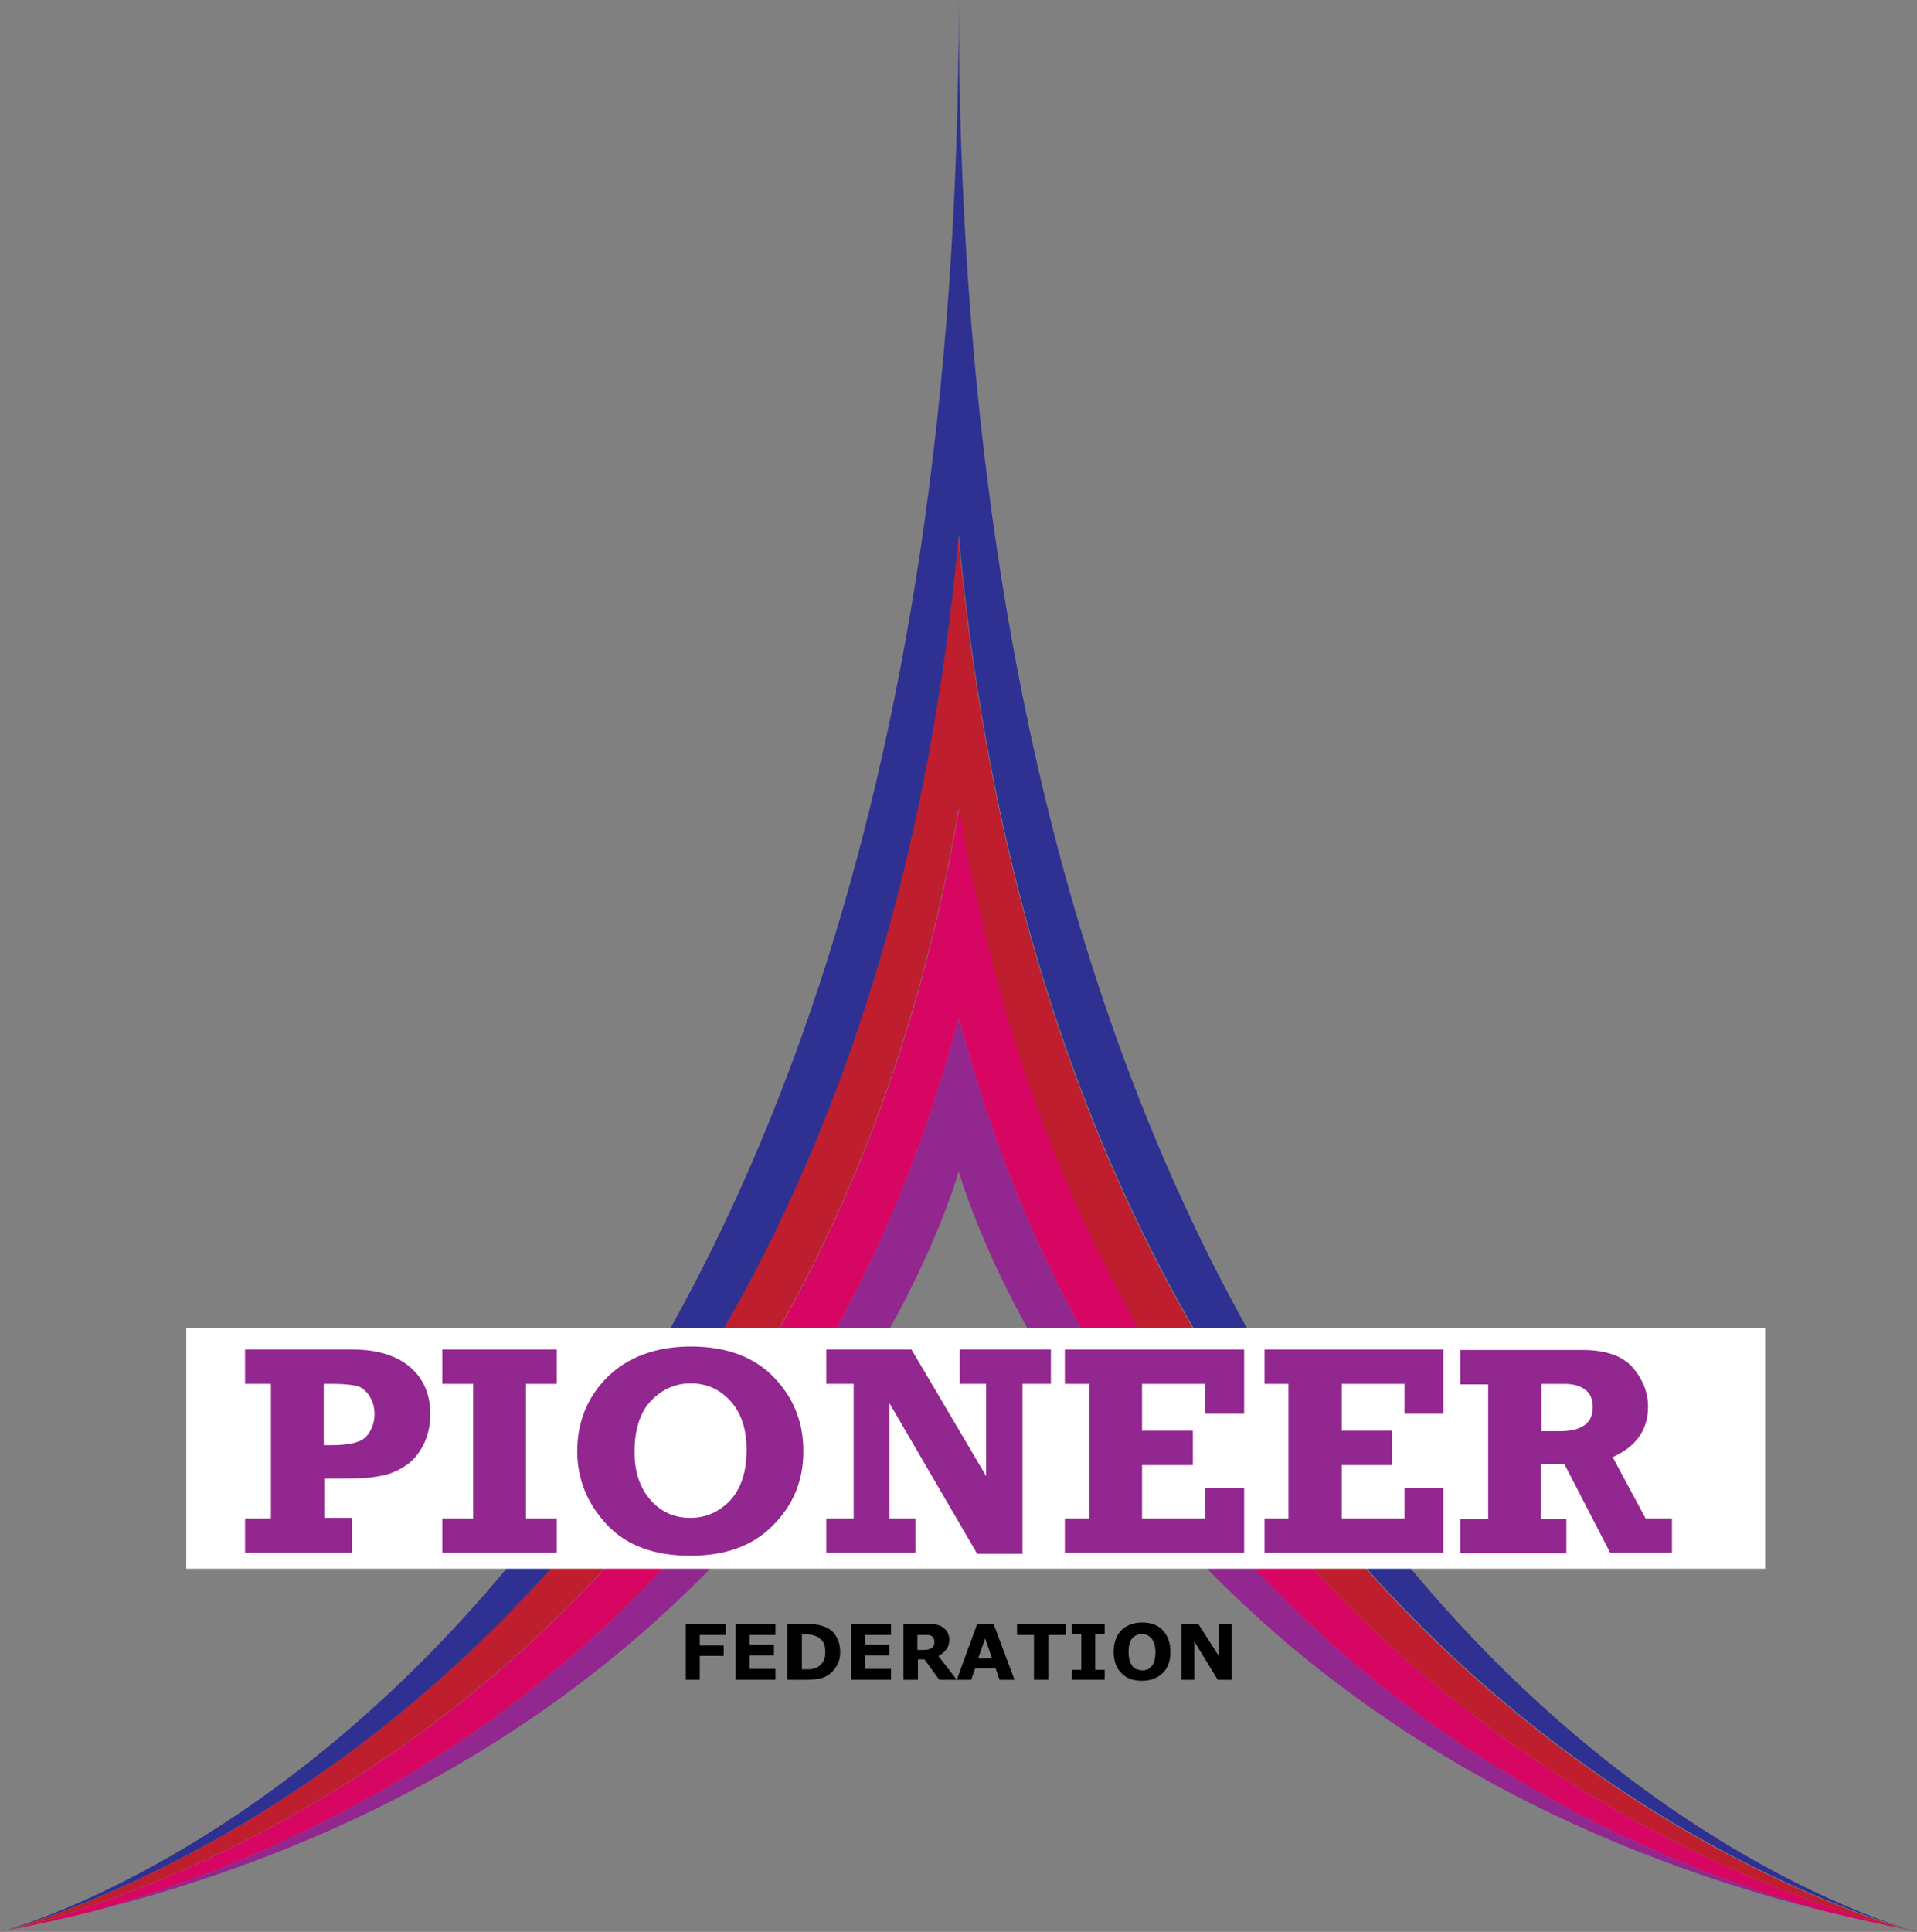 <?xml version="1.0" encoding="UTF-8" standalone="no"?>
<!-- Generator: Adobe Illustrator 19.1.1, SVG Export Plug-In . SVG Version: 6.00 Build 0)  -->

<svg
   xmlns:dc="http://purl.org/dc/elements/1.1/"
   xmlns:cc="http://creativecommons.org/ns#"
   xmlns:rdf="http://www.w3.org/1999/02/22-rdf-syntax-ns#"
   xmlns:svg="http://www.w3.org/2000/svg"
   xmlns="http://www.w3.org/2000/svg"
   xmlns:xlink="http://www.w3.org/1999/xlink"
   xmlns:sodipodi="http://sodipodi.sourceforge.net/DTD/sodipodi-0.dtd"
   xmlns:inkscape="http://www.inkscape.org/namespaces/inkscape"
   version="1.1"
   id="Layer_1"
   x="0px"
   y="0px"
   viewBox="0 0 384.9 387.8"
   xml:space="preserve"
   inkscape:version="0.91 r13725"
   sodipodi:docname="Pioneer_Artwork.svg"
   width="384.9"
   height="387.8"><rect x="0" y="0" width="384.9" height="387.8" fill="#808080" stroke="none"/><defs
     id="defs59" /><sodipodi:namedview
     pagecolor="#ffffff"
     bordercolor="#666666"
     borderopacity="1"
     objecttolerance="10"
     gridtolerance="10"
     guidetolerance="10"
     inkscape:pageopacity="0"
     inkscape:pageshadow="2"
     inkscape:window-width="2560"
     inkscape:window-height="1377"
     id="namedview57"
     showgrid="false"
     fit-margin-top="0"
     fit-margin-left="0"
     fit-margin-right="0"
     fit-margin-bottom="0"
     inkscape:zoom="2.382643"
     inkscape:cx="192.49999"
     inkscape:cy="193.9"
     inkscape:window-x="-8"
     inkscape:window-y="-8"
     inkscape:window-maximized="1"
     inkscape:current-layer="Layer_1" /><style
     type="text/css"
     id="style3">
	.st0{clip-path:url(#SVGID_2_);fill:#BE1E2D;}
	.st1{clip-path:url(#SVGID_2_);fill:#D70663;}
	.st2{clip-path:url(#SVGID_2_);fill:#2E3192;}
	.st3{clip-path:url(#SVGID_2_);fill:#92278F;}
	.st4{clip-path:url(#SVGID_2_);}
	.st5{clip-path:url(#SVGID_2_);fill:#FFFFFF;}
</style><g
     id="g5"
     transform="translate(-29.9,-59.6)"><defs
       id="defs7"><rect
         id="SVGID_1_"
         width="444.8"
         height="507"
         x="0"
         y="0" /></defs><clipPath
       id="SVGID_2_"><use
         xlink:href="#SVGID_1_"
         style="overflow:visible"
         id="use11"
         x="0"
         y="0"
         width="100%"
         height="100%" /></clipPath><path
       class="st0"
       d="m 414.8,447.4 0,0 c -0.1,0 -0.2,0 -0.4,-0.1 -0.1,0 -0.2,0 -0.3,-0.1 C 400.7,444.3 254.5,408.8 222.4,221.9 190.3,408.8 44.1,444.3 30.7,447.2 c -0.1,0 -0.2,0 -0.3,0.1 -0.2,0 -0.4,0.1 -0.5,0.1 l 0.1,0 0,0 c 0.1,0 0.3,-0.1 0.4,-0.1 l 0.1,0 c 13,-3.5 170.8,-50.7 191.8,-280.2 21,229.6 178.8,276.7 191.8,280.2 l 0.1,0 c 0.3,0 0.4,0 0.6,0.1 l 0,0 z"
       id="path13"
       clip-path="url(#SVGID_2_)"
       inkscape:connector-curvature="0"
       style="fill:#be1e2d" /><path
       class="st1"
       d="M 414.1,447.2 C 407.9,446 401.9,444.6 396,443.2 354.3,431.7 255.8,391.5 222.4,263.9 189,391.5 90.5,431.7 48.8,443.2 c -5.8,1.5 -11.8,2.8 -18,4 13.4,-2.9 159.6,-38.4 191.7,-225.3 32,186.9 178.1,222.4 191.6,225.3"
       id="path15"
       clip-path="url(#SVGID_2_)"
       inkscape:connector-curvature="0"
       style="fill:#d70663" /><path
       class="st2"
       d="m 222.4,59.6 c 0,326.5 177.9,383.7 191.8,387.6 C 401.2,443.7 243.4,396.5 222.4,167 201.4,396.6 43.6,443.7 30.6,447.2 44.5,443.2 222.4,386.1 222.4,59.6"
       id="path17"
       clip-path="url(#SVGID_2_)"
       inkscape:connector-curvature="0"
       style="fill:#2e3192" /><path
       class="st3"
       d="M 222.4,263.9 C 255.8,391.5 354.3,431.7 396,443.2 253,407.2 222.4,294.7 222.4,294.7 c 0,0 -30.7,112.5 -173.6,148.5 C 90.5,431.7 189,391.5 222.4,263.9"
       id="path19"
       clip-path="url(#SVGID_2_)"
       inkscape:connector-curvature="0"
       style="fill:#92278f" /><polygon
       class="st4"
       points="175.2,389.9 175.2,392 170.4,392 170.4,396.8 167.6,396.8 167.6,385.6 175.6,385.6 175.6,387.8 170.4,387.8 170.4,389.9 "
       id="polygon21"
       clip-path="url(#SVGID_2_)" /><polygon
       class="st4"
       points="185.6,385.6 185.6,387.8 180.4,387.8 180.4,389.7 185.3,389.7 185.3,391.9 180.4,391.9 180.4,394.6 185.6,394.6 185.6,396.8 177.6,396.8 177.6,385.6 "
       id="polygon23"
       clip-path="url(#SVGID_2_)" /><path
       class="st4"
       d="m 198.6,391.2 c 0,1 -0.2,2 -0.7,2.8 -0.5,0.8 -1.1,1.5 -1.8,1.9 -0.5,0.3 -1.1,0.6 -1.8,0.7 -0.6,0.1 -1.4,0.2 -2.3,0.2 l -4,0 0,-11.2 4,0 c 0.9,0 1.7,0.1 2.4,0.2 0.7,0.2 1.2,0.4 1.7,0.6 0.8,0.5 1.4,1.1 1.8,1.9 0.5,0.9 0.7,1.9 0.7,2.9 m -3,0 c 0,-0.7 -0.1,-1.4 -0.4,-1.9 -0.3,-0.5 -0.7,-0.9 -1.3,-1.2 -0.3,-0.1 -0.6,-0.2 -0.9,-0.3 -0.3,-0.1 -0.8,-0.1 -1.4,-0.1 l -0.7,0 0,7 0.7,0 c 0.7,0 1.2,0 1.5,-0.1 0.3,-0.1 0.6,-0.2 0.9,-0.3 0.5,-0.3 0.9,-0.7 1.2,-1.2 0.3,-0.5 0.4,-1.1 0.4,-1.9"
       id="path25"
       clip-path="url(#SVGID_2_)"
       inkscape:connector-curvature="0" /><polygon
       class="st4"
       points="208.8,385.6 208.8,387.8 203.6,387.8 203.6,389.7 208.5,389.7 208.5,391.9 203.6,391.9 203.6,394.6 208.8,394.6 208.8,396.8 200.8,396.8 200.8,385.6 "
       id="polygon27"
       clip-path="url(#SVGID_2_)" /><path
       class="st4"
       d="m 222,396.8 -3.5,0 -3,-4.1 -1.3,0 0,4.1 -2.9,0 0,-11.2 4.8,0 c 0.7,0 1.2,0 1.7,0.1 0.5,0.1 0.9,0.2 1.3,0.5 0.4,0.3 0.8,0.6 1,1 0.2,0.4 0.4,0.9 0.4,1.5 0,0.8 -0.2,1.5 -0.6,2 -0.4,0.5 -0.9,1 -1.6,1.3 l 3.7,4.8 z m -4.5,-7.7 c 0,-0.3 -0.1,-0.5 -0.2,-0.7 -0.1,-0.2 -0.3,-0.4 -0.6,-0.5 -0.2,-0.1 -0.4,-0.1 -0.7,-0.1 -0.3,0 -0.6,0 -0.9,0 l -1,0 0,3 0.9,0 c 0.5,0 0.8,0 1.2,-0.1 0.3,0 0.6,-0.2 0.8,-0.3 0.2,-0.2 0.3,-0.3 0.4,-0.5 0.1,-0.3 0.1,-0.5 0.1,-0.8"
       id="path29"
       clip-path="url(#SVGID_2_)"
       inkscape:connector-curvature="0" /><path
       class="st4"
       d="m 233.6,396.8 -3,0 -0.8,-2.3 -4.1,0 -0.8,2.3 -2.9,0 4.1,-11.2 3.3,0 4.2,11.2 z m -4.5,-4.3 -1.4,-4 -1.4,4 2.8,0 z"
       id="path31"
       clip-path="url(#SVGID_2_)"
       inkscape:connector-curvature="0" /><polygon
       class="st4"
       points="237.5,396.8 237.5,387.8 234.1,387.8 234.1,385.6 243.9,385.6 243.9,387.8 240.4,387.8 240.4,396.8 "
       id="polygon33"
       clip-path="url(#SVGID_2_)" /><polygon
       class="st4"
       points="247,394.8 247,387.6 245.1,387.6 245.1,385.6 251.7,385.6 251.7,387.6 249.8,387.6 249.8,394.8 251.7,394.8 251.7,396.8 245.1,396.8 245.1,394.8 "
       id="polygon35"
       clip-path="url(#SVGID_2_)" /><path
       class="st4"
       d="m 264.9,391.2 c 0,1.8 -0.5,3.2 -1.5,4.2 -1,1 -2.4,1.6 -4.2,1.6 -1.8,0 -3.2,-0.5 -4.2,-1.6 -1,-1 -1.5,-2.5 -1.5,-4.2 0,-1.8 0.5,-3.2 1.5,-4.3 1,-1 2.4,-1.6 4.2,-1.6 1.8,0 3.2,0.5 4.2,1.6 1,1.1 1.5,2.5 1.5,4.3 m -3.8,2.9 c 0.3,-0.3 0.5,-0.7 0.6,-1.2 0.1,-0.5 0.2,-1 0.2,-1.6 0,-0.7 -0.1,-1.2 -0.2,-1.7 -0.2,-0.5 -0.4,-0.9 -0.6,-1.1 -0.3,-0.3 -0.5,-0.5 -0.9,-0.7 -0.3,-0.1 -0.7,-0.2 -1,-0.2 -0.4,0 -0.7,0.1 -1,0.2 -0.3,0.1 -0.6,0.3 -0.9,0.6 -0.3,0.3 -0.5,0.7 -0.6,1.2 -0.2,0.5 -0.2,1.1 -0.2,1.7 0,0.7 0.1,1.2 0.2,1.7 0.2,0.5 0.4,0.8 0.6,1.1 0.3,0.3 0.5,0.5 0.9,0.6 0.3,0.1 0.7,0.2 1.1,0.2 0.4,0 0.7,-0.1 1.1,-0.2 0.1,-0.1 0.4,-0.3 0.7,-0.6"
       id="path37"
       clip-path="url(#SVGID_2_)"
       inkscape:connector-curvature="0" /><polygon
       class="st4"
       points="269.7,396.8 267.1,396.8 267.1,385.6 270.5,385.6 274.6,392 274.6,385.6 277.2,385.6 277.2,396.8 274.4,396.8 269.7,389.1 "
       id="polygon39"
       clip-path="url(#SVGID_2_)" /><rect
       x="67.3"
       y="326.2"
       class="st5"
       width="317"
       height="48.3"
       id="rect41"
       clip-path="url(#SVGID_2_)"
       style="fill:#ffffff" /><path
       class="st3"
       d="m 100.6,364.4 0,6.9 -21.5,0 0,-6.9 5.2,0 0,-27 -5.2,0 0,-6.9 21.5,0 c 5,0 8.9,1.2 11.6,3.5 2.7,2.3 4.1,5.5 4.1,9.5 0,2.3 -0.5,4.3 -1.4,6.2 -1,1.8 -2.2,3.3 -3.7,4.2 -1.5,1 -3.2,1.7 -5.1,2 -1.9,0.4 -4.3,0.5 -7.2,0.5 l -3.9,0 0,7.9 5.6,0 z m -5.7,-14.7 1.6,0 c 3.6,0 6,-0.6 7,-1.8 1,-1.2 1.6,-2.7 1.6,-4.4 0,-1.5 -0.4,-2.7 -1.1,-3.8 -0.7,-1 -1.6,-1.7 -2.5,-1.9 -0.9,-0.2 -2.5,-0.4 -4.6,-0.4 l -2,0 0,12.3 z"
       id="path43"
       clip-path="url(#SVGID_2_)"
       inkscape:connector-curvature="0"
       style="fill:#92278f" /><polygon
       class="st3"
       points="124.9,337.4 118.7,337.4 118.7,330.5 141.7,330.5 141.7,337.4 135.5,337.4 135.5,364.4 141.7,364.4 141.7,371.3 118.7,371.3 118.7,364.4 124.9,364.4 "
       id="polygon45"
       clip-path="url(#SVGID_2_)"
       style="fill:#92278f" /><path
       class="st3"
       d="m 168.6,329.9 c 7,0 12.6,2 16.6,6.1 4,4.1 6,9 6,14.9 0,5.9 -2,10.8 -6.1,14.9 -4,4.1 -9.6,6.1 -16.6,6.1 -7.3,0 -12.9,-2.1 -16.8,-6.3 -3.9,-4.2 -5.9,-9.1 -5.9,-14.7 0,-5.8 2,-10.8 6,-14.8 4,-4 9.7,-6.2 16.8,-6.2 m 0,7.4 c -3.1,0 -5.8,1.2 -8,3.5 -2.2,2.3 -3.3,5.8 -3.3,10.3 0,4 1.1,7.2 3.2,9.6 2.1,2.4 4.8,3.6 8,3.6 3.1,0 5.8,-1.2 8,-3.5 2.2,-2.4 3.3,-5.7 3.3,-10.2 0,-4 -1,-7.2 -3.1,-9.6 -2.1,-2.4 -4.8,-3.7 -8.1,-3.7"
       id="path47"
       clip-path="url(#SVGID_2_)"
       inkscape:connector-curvature="0"
       style="fill:#92278f" /><polygon
       class="st3"
       points="201.3,337.4 195.8,337.4 195.8,330.5 212.9,330.5 227.9,355.9 227.9,337.4 222.6,337.4 222.6,330.5 240.9,330.5 240.9,337.4 235.2,337.4 235.2,371.5 226.1,371.5 208.5,341.3 208.5,364.4 213.7,364.4 213.7,371.3 195.8,371.3 195.8,364.4 201.3,364.4 "
       id="polygon49"
       clip-path="url(#SVGID_2_)"
       style="fill:#92278f" /><polygon
       class="st3"
       points="248.6,337.4 243.7,337.4 243.7,330.5 279.7,330.5 279.7,343.4 271.9,343.4 271.9,337.4 259.2,337.4 259.2,346.8 269.4,346.8 269.4,353.7 259.2,353.7 259.2,364.4 271.9,364.4 271.9,358.3 279.7,358.3 279.7,371.3 243.7,371.3 243.7,364.4 248.6,364.4 "
       id="polygon51"
       clip-path="url(#SVGID_2_)"
       style="fill:#92278f" /><polygon
       class="st3"
       points="288.6,337.4 283.8,337.4 283.8,330.5 319.7,330.5 319.7,343.4 311.9,343.4 311.9,337.4 299.3,337.4 299.3,346.8 309.4,346.8 309.4,353.7 299.3,353.7 299.3,364.4 311.9,364.4 311.9,358.3 319.7,358.3 319.7,371.3 283.8,371.3 283.8,364.4 288.6,364.4 "
       id="polygon53"
       clip-path="url(#SVGID_2_)"
       style="fill:#92278f" /><path
       class="st3"
       d="m 365.6,364.4 0,6.9 -12.4,0 -9.2,-17.8 -4.7,0 0,11 5.1,0 0,6.9 -21.3,0 0,-6.9 5.6,0 0,-27 -5.6,0 0,-6.9 24.6,0 c 4.6,0 8,1.2 10,3.5 2,2.3 3.1,5 3.1,7.9 0,4.6 -2.4,8 -7.1,10.1 l 6.6,12.3 5.3,0 z m -26.2,-17.5 3.6,0 c 4.5,0 6.7,-1.6 6.7,-4.8 0,-1.6 -0.5,-2.8 -1.5,-3.5 -1,-0.8 -2.4,-1.2 -4.2,-1.2 l -4.6,0 0,9.5 z"
       id="path55"
       clip-path="url(#SVGID_2_)"
       inkscape:connector-curvature="0"
       style="fill:#92278f" /></g></svg>